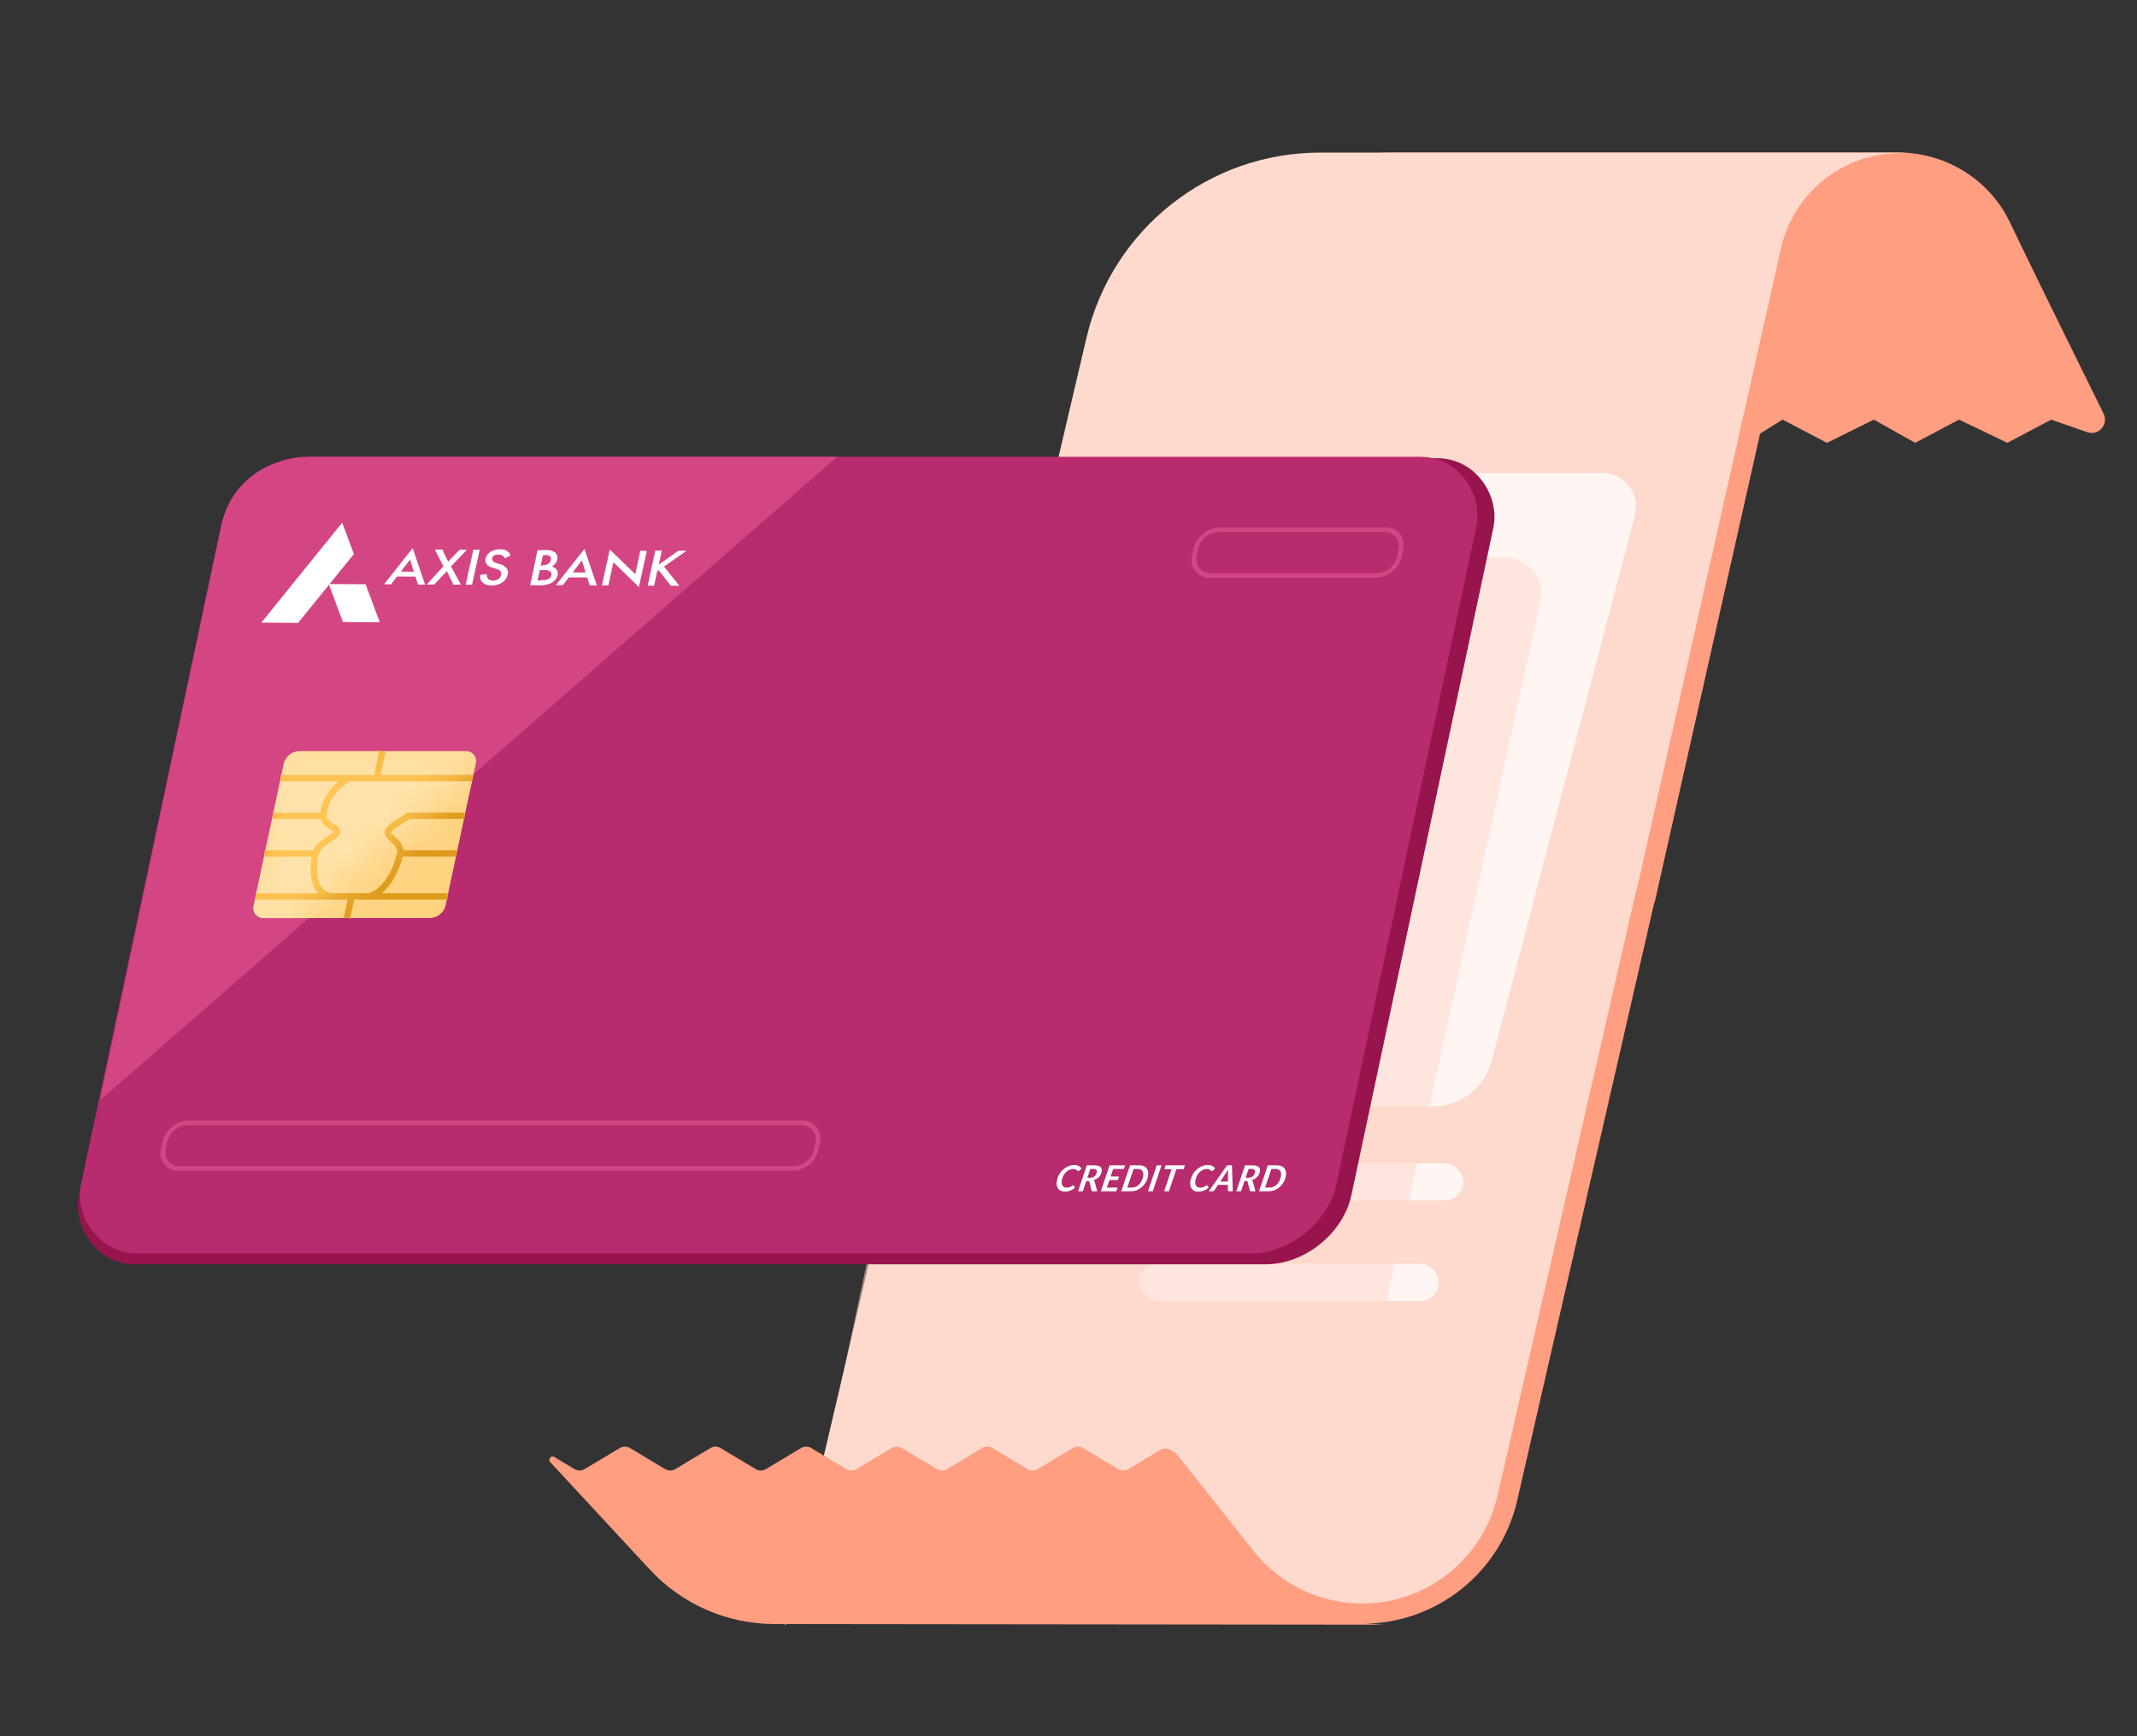 <svg width="64" height="52" viewBox="0 0 64 52" fill="none" xmlns="http://www.w3.org/2000/svg">
<rect x="0" y="0" width="64" height="52" fill="#333333" stroke="none"/>
<g clip-path="url(#clip0_517_2332)">
<path d="M34.253 12.056L34.253 13.263H52.27L53.384 12.568L54.715 13.263L56.121 12.568L57.357 13.263L58.669 12.568L60.119 13.263L61.431 12.568L62.51 12.944C62.847 13.061 63.157 12.71 63 12.39L60.163 6.63C59.541 5.368 58.256 4.568 56.849 4.568H41.741C37.605 4.568 34.253 7.921 34.253 12.056Z" fill="#FF9E80"/>
<path d="M28.671 26.613L29.679 27.252L31.261 26.613L32.269 27.252L33.85 26.613L34.859 27.252L36.441 26.613L37.45 27.252L39.031 26.613L40.04 27.252L41.621 26.613L42.631 27.252L44.212 26.613L45.221 27.252L46.801 26.613L47.811 27.252L49.392 26.613L53.722 7.347C54.087 5.724 55.529 4.57 57.192 4.57H39.536C36.198 4.57 33.3 6.868 32.538 10.117L28.671 26.613ZM23.502 48.655H23.549L28.639 26.743L23.502 48.655Z" fill="#FDDACD"/>
<path d="M35.102 14.165C33.998 14.165 33.034 14.909 32.753 15.977L29.802 27.202L31.263 26.612L32.272 27.251L33.853 26.612L34.862 27.251L36.444 26.612L37.452 27.251L39.033 26.612L40.042 27.251L41.624 26.612L42.633 27.251L44.214 26.612L45.223 27.251L45.933 26.964L48.964 15.435C49.133 14.793 48.649 14.165 47.986 14.165H35.102Z" fill="#FFF6F3"/>
<path d="M62.711 12.602L59.921 6.79C59.364 5.628 58.19 4.89 56.902 4.89V4.89C55.335 4.89 53.978 5.976 53.634 7.504L49.273 26.899" stroke="#FF9E80" stroke-width="0.607" stroke-linecap="round"/>
<path d="M28.665 26.577L29.674 27.216L31.255 26.577L32.264 27.216L33.845 26.577L34.854 27.216L36.436 26.577L37.445 27.216L39.026 26.577L40.035 27.216L41.616 26.577L42.625 27.216L44.206 26.577L45.215 27.216L46.797 26.577L47.806 27.216L49.387 26.577L45.396 44.333C44.833 46.839 42.607 48.62 40.039 48.62H23.496L28.665 26.577Z" fill="#FDDACD"/>
<rect x="29.664" y="34.84" width="14.157" height="1.112" rx="0.556" fill="#FFF6F3"/>
<rect x="34.119" y="37.85" width="8.972" height="1.112" rx="0.556" fill="#FFF6F3"/>
<path d="M29.816 27.162L29.046 30.091C28.641 31.631 29.802 33.137 31.395 33.137H42.909C43.737 33.137 44.46 32.579 44.671 31.778L45.947 26.924L45.219 27.219L44.21 26.58L42.629 27.219L41.619 26.58L40.038 27.219L39.029 26.58L37.448 27.219L36.438 26.58L34.857 27.219L33.849 26.58L32.268 27.219L31.259 26.58L29.816 27.162Z" fill="#FFF6F3"/>
<g style="mix-blend-mode:plus-darker" opacity="0.57">
<path d="M46.135 18.038C46.289 17.341 45.758 16.681 45.044 16.681H30.472L25.17 41.533H39.747C40.462 41.533 41.08 41.036 41.233 40.338L46.135 18.038Z" fill="#FDDACD"/>
</g>
<path d="M49.293 26.767L45.143 44.868C44.679 46.893 42.876 48.329 40.798 48.329V48.329C39.437 48.329 38.151 47.708 37.306 46.642L35.009 43.748" stroke="#FF9E80" stroke-width="0.607" stroke-linecap="round"/>
<path d="M18.869 43.37C18.774 43.313 18.656 43.313 18.561 43.37L17.512 43.999C17.417 44.056 17.299 44.056 17.204 43.999L16.603 43.638C16.504 43.579 16.4 43.707 16.479 43.792L19.464 47.011C20.426 48.049 21.776 48.639 23.191 48.64L41.562 48.66C39.646 48.646 37.841 47.67 36.8 46.062L35.154 43.52C35.067 43.385 34.888 43.343 34.749 43.426L33.794 43.999C33.699 44.056 33.581 44.056 33.487 43.999L32.438 43.37C32.343 43.313 32.224 43.313 32.129 43.37L31.081 43.999C30.986 44.056 30.868 44.056 30.773 43.999L29.724 43.37C29.629 43.313 29.511 43.313 29.416 43.37L28.367 43.999C28.273 44.056 28.154 44.056 28.059 43.999L27.01 43.37C26.915 43.313 26.797 43.313 26.702 43.37L25.654 43.999C25.559 44.056 25.44 44.056 25.345 43.999L24.296 43.37C24.201 43.313 24.083 43.313 23.988 43.37L22.94 43.999C22.845 44.056 22.726 44.056 22.631 43.999L21.583 43.37C21.488 43.313 21.369 43.313 21.275 43.37L20.226 43.999C20.131 44.056 20.013 44.056 19.918 43.999L18.869 43.37Z" fill="#FF9E80"/>
<rect width="38.108" height="24.685" rx="2.126" transform="matrix(1 0 -0.208 0.978 7.059 13.724)" fill="#97144D"/>
<rect width="37.597" height="24.398" rx="2.126" transform="matrix(1 0 -0.208 0.978 7.061 13.681)" fill="#B82B6E"/>
<path d="M6.63 15.731C6.892 14.49 7.958 13.681 9.331 13.681H25.07L2.997 32.954L6.63 15.731Z" fill="#D44583"/>
<path d="M8.5 22.872C8.544 22.665 8.752 22.497 8.963 22.497H13.944C14.155 22.497 14.291 22.665 14.247 22.872L13.345 27.119C13.301 27.326 13.093 27.494 12.882 27.494H7.901C7.689 27.494 7.553 27.326 7.597 27.119L8.5 22.872Z" fill="#FFD380"/>
<path d="M8.409 23.303H10.437M14.156 23.303H11.282M11.282 23.303L11.454 22.497M11.282 23.303H10.437M8.169 24.431H9.69M9.69 24.431C9.679 24.216 9.814 23.69 10.437 23.303M9.69 24.431C9.706 24.754 10.129 24.754 10.094 24.915C10.06 25.076 9.519 25.237 9.45 25.56M13.916 24.431H12.226C12.022 24.593 11.65 24.754 11.616 24.915C11.581 25.076 12.054 25.237 11.986 25.56M7.929 25.56H9.45M9.45 25.56C9.347 26.043 9.345 26.849 10.021 26.849M11.986 25.56H13.676M11.986 25.56C11.906 25.936 11.604 26.72 11.036 26.849M7.655 26.849H10.021M13.402 26.849H11.036M10.528 26.849L10.391 27.494M10.528 26.849H10.021M10.528 26.849H11.036" stroke="#DE9C1D" stroke-width="0.192" stroke-linejoin="round"/>
<mask id="mask0_517_2332" style="mask-type:alpha" maskUnits="userSpaceOnUse" x="6" y="22" width="10" height="8">
<path d="M15.086 22.294L6.578 29.631L8.158 22.295L15.086 22.294Z" fill="#D9D9D9"/>
</mask>
<g mask="url(#mask0_517_2332)">
<path d="M8.499 22.875C8.543 22.668 8.751 22.5 8.963 22.5H13.943C14.155 22.5 14.291 22.668 14.247 22.875L13.344 27.122C13.3 27.329 13.093 27.497 12.881 27.497H7.9C7.689 27.497 7.553 27.329 7.597 27.122L8.499 22.875Z" fill="#FFE2AA"/>
<path d="M8.408 23.306H10.436M14.155 23.306H11.281M11.281 23.306L11.453 22.5M11.281 23.306H10.436M8.168 24.434H9.689M9.689 24.434C9.679 24.219 9.813 23.693 10.436 23.306M9.689 24.434C9.705 24.757 10.128 24.757 10.094 24.918C10.059 25.079 9.518 25.24 9.449 25.563M13.915 24.434H12.225C12.022 24.596 11.649 24.757 11.615 24.918C11.581 25.079 12.053 25.24 11.985 25.563M7.928 25.563H9.449M9.449 25.563C9.347 26.046 9.344 26.852 10.021 26.852M11.985 25.563H13.675M11.985 25.563C11.905 25.939 11.603 26.723 11.035 26.852M7.654 26.852H10.021M13.401 26.852H11.035M10.528 26.852L10.391 27.497M10.528 26.852H10.021M10.528 26.852H11.035" stroke="#FFC555" stroke-width="0.192" stroke-linejoin="round"/>
</g>
<path fill-rule="evenodd" clip-rule="evenodd" d="M11.373 18.636L10.27 18.632L9.846 17.493L10.949 17.497L11.373 18.636Z" fill="white"/>
<path fill-rule="evenodd" clip-rule="evenodd" d="M10.248 15.653L10.598 16.594L8.927 18.656L7.827 18.648L10.248 15.653Z" fill="white"/>
<path fill-rule="evenodd" clip-rule="evenodd" d="M15.117 16.723C15.103 16.69 15.08 16.661 15.05 16.641C15.017 16.622 14.977 16.613 14.934 16.615C14.892 16.606 14.844 16.613 14.8 16.635C14.783 16.646 14.769 16.66 14.758 16.676C14.747 16.692 14.74 16.71 14.736 16.727C14.733 16.785 14.77 16.829 14.846 16.859L14.968 16.896C15.052 16.915 15.123 16.958 15.173 17.02C15.192 17.046 15.205 17.075 15.21 17.108C15.216 17.14 15.214 17.175 15.205 17.21C15.197 17.254 15.178 17.298 15.149 17.338C15.122 17.378 15.087 17.414 15.046 17.443C15.001 17.472 14.953 17.495 14.903 17.51C14.846 17.528 14.788 17.536 14.732 17.535C14.628 17.541 14.531 17.512 14.46 17.452C14.429 17.425 14.406 17.39 14.392 17.35C14.378 17.31 14.375 17.266 14.382 17.22L14.578 17.191C14.572 17.248 14.587 17.301 14.623 17.339C14.658 17.374 14.71 17.391 14.766 17.389C14.82 17.392 14.878 17.376 14.928 17.343C14.949 17.328 14.966 17.309 14.98 17.288C14.993 17.266 15.002 17.244 15.006 17.221C15.014 17.197 15.015 17.174 15.01 17.152C15.006 17.133 14.996 17.117 14.983 17.104C14.969 17.088 14.952 17.075 14.933 17.065L14.863 17.038L14.748 17.003C14.676 16.986 14.615 16.949 14.571 16.896C14.554 16.87 14.543 16.84 14.539 16.806C14.535 16.773 14.539 16.738 14.55 16.704C14.561 16.669 14.579 16.636 14.603 16.606C14.627 16.575 14.656 16.549 14.688 16.528C14.728 16.502 14.771 16.483 14.815 16.472C14.865 16.457 14.916 16.45 14.966 16.45C15.047 16.445 15.123 16.462 15.184 16.501C15.234 16.531 15.27 16.577 15.288 16.634L15.117 16.723ZM13.946 17.513L14.138 17.512L14.367 16.464L14.175 16.465L13.946 17.513ZM13.28 16.961L13.023 16.459L13.248 16.46L13.42 16.823L13.765 16.464L13.983 16.466L13.507 16.964L13.803 17.509L13.579 17.511L13.383 17.106L13.003 17.507L12.779 17.506L13.28 16.961ZM12.006 17.118L12.393 17.123L12.282 16.76L12.006 17.118ZM12.44 17.27L11.891 17.268L11.709 17.501L11.501 17.501L12.359 16.416L12.73 17.51L12.519 17.508L12.44 17.27Z" fill="white"/>
<path fill-rule="evenodd" clip-rule="evenodd" d="M19.625 16.492L19.821 16.491L19.73 16.911L20.315 16.495L20.562 16.495L19.886 16.968L20.347 17.544L20.09 17.542L19.727 17.081L19.683 17.112L19.589 17.542L19.397 17.539L19.625 16.492ZM18.371 16.84L18.22 17.534L18.028 17.532L18.261 16.456L19.025 17.197L19.176 16.496L19.371 16.498L19.135 17.581L18.371 16.84ZM17.151 17.144L17.538 17.145L17.427 16.785L17.151 17.144ZM17.585 17.295L17.036 17.293L16.854 17.526L16.646 17.526L17.504 16.441L17.875 17.533L17.664 17.53L17.585 17.295ZM16.244 17.373C16.301 17.381 16.363 17.372 16.421 17.347C16.445 17.336 16.466 17.319 16.482 17.299C16.498 17.278 16.509 17.255 16.512 17.232C16.518 17.208 16.518 17.185 16.511 17.164C16.504 17.144 16.491 17.126 16.473 17.114C16.427 17.087 16.371 17.073 16.312 17.073L16.166 17.073L16.097 17.392L16.244 17.373ZM16.268 16.926C16.32 16.929 16.375 16.915 16.423 16.884C16.443 16.871 16.46 16.855 16.473 16.836C16.486 16.817 16.494 16.796 16.497 16.775C16.503 16.753 16.503 16.732 16.499 16.712C16.494 16.693 16.485 16.675 16.471 16.662C16.436 16.632 16.388 16.618 16.336 16.623L16.258 16.634L16.192 16.952L16.268 16.926ZM16.097 16.476L16.357 16.475C16.464 16.469 16.562 16.498 16.636 16.557C16.662 16.582 16.68 16.614 16.689 16.65C16.698 16.686 16.697 16.726 16.687 16.765C16.681 16.804 16.662 16.843 16.632 16.875C16.605 16.912 16.57 16.943 16.53 16.964C16.589 16.983 16.638 17.017 16.674 17.063C16.704 17.108 16.713 17.166 16.701 17.225C16.693 17.265 16.677 17.304 16.653 17.34C16.627 17.378 16.593 17.41 16.553 17.435C16.508 17.465 16.458 17.488 16.407 17.5C16.339 17.521 16.27 17.531 16.203 17.53L15.878 17.529L16.097 16.476Z" fill="white"/>
<rect width="6.146" height="1.397" rx="0.575" transform="matrix(1 0 -0.208 0.978 35.935 15.868)" stroke="#D44583" stroke-width="0.141"/>
<rect width="19.557" height="1.397" rx="0.575" transform="matrix(1 0 -0.208 0.978 5.058 33.631)" stroke="#D44583" stroke-width="0.141"/>
<path d="M31.939 35.571C31.962 35.571 31.981 35.569 31.999 35.566C32.016 35.562 32.031 35.558 32.045 35.552C32.059 35.547 32.07 35.541 32.08 35.535C32.09 35.529 32.099 35.524 32.107 35.518C32.114 35.513 32.121 35.509 32.127 35.505C32.133 35.502 32.138 35.5 32.144 35.5C32.148 35.5 32.152 35.501 32.154 35.503C32.157 35.504 32.159 35.506 32.16 35.508L32.198 35.569C32.155 35.608 32.108 35.637 32.057 35.658C32.006 35.679 31.95 35.689 31.89 35.689C31.841 35.689 31.799 35.681 31.764 35.664C31.73 35.646 31.703 35.623 31.683 35.593C31.663 35.562 31.65 35.527 31.645 35.485C31.64 35.444 31.643 35.399 31.654 35.35C31.663 35.306 31.677 35.263 31.695 35.223C31.714 35.183 31.736 35.146 31.761 35.112C31.787 35.078 31.815 35.048 31.846 35.021C31.878 34.994 31.911 34.971 31.946 34.952C31.982 34.933 32.019 34.918 32.057 34.908C32.095 34.898 32.134 34.893 32.173 34.893C32.202 34.893 32.228 34.896 32.251 34.901C32.274 34.906 32.294 34.914 32.311 34.923C32.328 34.932 32.343 34.944 32.356 34.957C32.369 34.97 32.38 34.984 32.389 35L32.327 35.059C32.322 35.063 32.317 35.067 32.312 35.07C32.306 35.073 32.3 35.075 32.292 35.075C32.284 35.075 32.277 35.072 32.271 35.065C32.265 35.059 32.257 35.051 32.248 35.044C32.238 35.036 32.225 35.029 32.209 35.023C32.193 35.016 32.17 35.013 32.141 35.013C32.103 35.013 32.066 35.02 32.029 35.036C31.993 35.051 31.96 35.073 31.93 35.101C31.9 35.129 31.873 35.164 31.851 35.204C31.829 35.244 31.813 35.289 31.802 35.339C31.794 35.375 31.792 35.407 31.795 35.436C31.799 35.465 31.806 35.489 31.819 35.509C31.831 35.529 31.848 35.544 31.868 35.555C31.889 35.565 31.913 35.571 31.939 35.571ZM32.647 35.274C32.676 35.274 32.701 35.27 32.724 35.262C32.746 35.254 32.766 35.243 32.782 35.229C32.799 35.214 32.812 35.198 32.823 35.179C32.834 35.16 32.842 35.139 32.846 35.117C32.853 35.084 32.848 35.057 32.831 35.038C32.813 35.019 32.782 35.01 32.738 35.01H32.654L32.565 35.274H32.647ZM32.774 34.902C32.82 34.902 32.858 34.907 32.889 34.916C32.92 34.926 32.944 34.939 32.961 34.956C32.979 34.973 32.99 34.993 32.995 35.017C32.999 35.041 32.999 35.067 32.993 35.095C32.986 35.125 32.976 35.153 32.962 35.18C32.948 35.206 32.93 35.23 32.909 35.252C32.889 35.273 32.865 35.292 32.838 35.308C32.811 35.325 32.782 35.337 32.75 35.346C32.758 35.351 32.764 35.357 32.769 35.364C32.774 35.371 32.779 35.38 32.782 35.39L32.862 35.68H32.734C32.709 35.68 32.695 35.671 32.691 35.652L32.628 35.4C32.625 35.391 32.621 35.384 32.615 35.38C32.61 35.376 32.6 35.373 32.587 35.373H32.531L32.428 35.68H32.286L32.548 34.902H32.774ZM33.337 35.013L33.262 35.235H33.513L33.477 35.342H33.225L33.148 35.569H33.47L33.432 35.68H32.967L33.231 34.902H33.695L33.657 35.013H33.337ZM34.38 35.239C34.366 35.303 34.343 35.363 34.31 35.417C34.277 35.471 34.237 35.518 34.191 35.557C34.145 35.596 34.094 35.626 34.037 35.648C33.98 35.669 33.921 35.68 33.859 35.68H33.579L33.843 34.902H34.123C34.174 34.902 34.218 34.91 34.255 34.927C34.292 34.944 34.321 34.967 34.343 34.997C34.365 35.027 34.379 35.062 34.385 35.104C34.392 35.145 34.39 35.19 34.38 35.239ZM34.233 35.242C34.24 35.207 34.242 35.176 34.24 35.147C34.237 35.119 34.229 35.095 34.216 35.075C34.204 35.055 34.187 35.04 34.165 35.029C34.143 35.018 34.117 35.013 34.086 35.013H33.949L33.76 35.569H33.897C33.937 35.569 33.975 35.561 34.011 35.546C34.047 35.531 34.08 35.51 34.109 35.482C34.138 35.453 34.163 35.419 34.184 35.379C34.206 35.338 34.222 35.293 34.233 35.242ZM34.524 35.68H34.38L34.643 34.902H34.786L34.524 35.68ZM35.449 35.017H35.231L35.007 35.68H34.865L35.088 35.017H34.87L34.909 34.902H35.488L35.449 35.017ZM35.94 35.571C35.962 35.571 35.982 35.569 35.999 35.566C36.017 35.562 36.032 35.558 36.046 35.552C36.059 35.547 36.071 35.541 36.081 35.535C36.091 35.529 36.099 35.524 36.107 35.518C36.115 35.513 36.122 35.509 36.128 35.505C36.133 35.502 36.139 35.5 36.144 35.5C36.149 35.5 36.153 35.501 36.155 35.503C36.158 35.504 36.16 35.506 36.161 35.508L36.198 35.569C36.156 35.608 36.109 35.637 36.058 35.658C36.007 35.679 35.951 35.689 35.891 35.689C35.841 35.689 35.8 35.681 35.765 35.664C35.73 35.646 35.703 35.623 35.683 35.593C35.663 35.562 35.651 35.527 35.646 35.485C35.641 35.444 35.644 35.399 35.654 35.35C35.664 35.306 35.678 35.263 35.696 35.223C35.715 35.183 35.737 35.146 35.762 35.112C35.788 35.078 35.816 35.048 35.847 35.021C35.878 34.994 35.912 34.971 35.947 34.952C35.983 34.933 36.019 34.918 36.057 34.908C36.096 34.898 36.135 34.893 36.174 34.893C36.203 34.893 36.229 34.896 36.252 34.901C36.274 34.906 36.294 34.914 36.311 34.923C36.329 34.932 36.344 34.944 36.356 34.957C36.37 34.97 36.381 34.984 36.39 35L36.328 35.059C36.323 35.063 36.318 35.067 36.312 35.07C36.307 35.073 36.3 35.075 36.293 35.075C36.285 35.075 36.278 35.072 36.272 35.065C36.266 35.059 36.258 35.051 36.248 35.044C36.239 35.036 36.226 35.029 36.209 35.023C36.193 35.016 36.17 35.013 36.142 35.013C36.103 35.013 36.066 35.02 36.03 35.036C35.994 35.051 35.961 35.073 35.931 35.101C35.901 35.129 35.874 35.164 35.852 35.204C35.83 35.244 35.813 35.289 35.803 35.339C35.795 35.375 35.793 35.407 35.796 35.436C35.799 35.465 35.807 35.489 35.819 35.509C35.832 35.529 35.848 35.544 35.869 35.555C35.889 35.565 35.913 35.571 35.94 35.571ZM36.775 35.388L36.778 35.121C36.778 35.109 36.779 35.095 36.779 35.078C36.78 35.062 36.78 35.045 36.782 35.026C36.77 35.045 36.759 35.062 36.749 35.078C36.738 35.095 36.729 35.109 36.721 35.121L36.544 35.388H36.775ZM36.92 35.68H36.81C36.797 35.68 36.788 35.677 36.782 35.672C36.777 35.666 36.774 35.658 36.773 35.648L36.775 35.486H36.478L36.37 35.648C36.364 35.657 36.356 35.664 36.345 35.671C36.335 35.677 36.324 35.68 36.312 35.68H36.2L36.75 34.902H36.896L36.92 35.68ZM37.386 35.274C37.414 35.274 37.44 35.27 37.462 35.262C37.484 35.254 37.504 35.243 37.521 35.229C37.537 35.214 37.551 35.198 37.562 35.179C37.572 35.16 37.58 35.139 37.584 35.117C37.592 35.084 37.586 35.057 37.569 35.038C37.552 35.019 37.521 35.01 37.476 35.01H37.393L37.303 35.274H37.386ZM37.513 34.902C37.558 34.902 37.596 34.907 37.627 34.916C37.658 34.926 37.682 34.939 37.7 34.956C37.717 34.973 37.728 34.993 37.733 35.017C37.738 35.041 37.737 35.067 37.731 35.095C37.725 35.125 37.714 35.153 37.7 35.18C37.686 35.206 37.669 35.23 37.648 35.252C37.627 35.273 37.603 35.292 37.576 35.308C37.549 35.325 37.52 35.337 37.489 35.346C37.496 35.351 37.502 35.357 37.507 35.364C37.513 35.371 37.517 35.38 37.52 35.39L37.6 35.68H37.472C37.447 35.68 37.433 35.671 37.429 35.652L37.366 35.4C37.364 35.391 37.359 35.384 37.354 35.38C37.348 35.376 37.339 35.373 37.325 35.373H37.27L37.166 35.68H37.024L37.286 34.902H37.513ZM38.506 35.239C38.492 35.303 38.469 35.363 38.436 35.417C38.404 35.471 38.364 35.518 38.318 35.557C38.272 35.596 38.22 35.626 38.163 35.648C38.107 35.669 38.047 35.68 37.986 35.68H37.706L37.969 34.902H38.25C38.3 34.902 38.344 34.91 38.381 34.927C38.418 34.944 38.448 34.967 38.469 34.997C38.491 35.027 38.505 35.062 38.512 35.104C38.518 35.145 38.517 35.19 38.506 35.239ZM38.359 35.242C38.367 35.207 38.369 35.176 38.366 35.147C38.363 35.119 38.355 35.095 38.343 35.075C38.331 35.055 38.313 35.04 38.292 35.029C38.27 35.018 38.243 35.013 38.212 35.013H38.075L37.887 35.569H38.024C38.064 35.569 38.102 35.561 38.138 35.546C38.173 35.531 38.206 35.51 38.235 35.482C38.264 35.453 38.29 35.419 38.311 35.379C38.332 35.338 38.348 35.293 38.359 35.242Z" fill="white"/>
</g>
<defs>
<clipPath id="clip0_517_2332">
<rect width="64" height="52" fill="white"/>
</clipPath>
</defs>
</svg>
